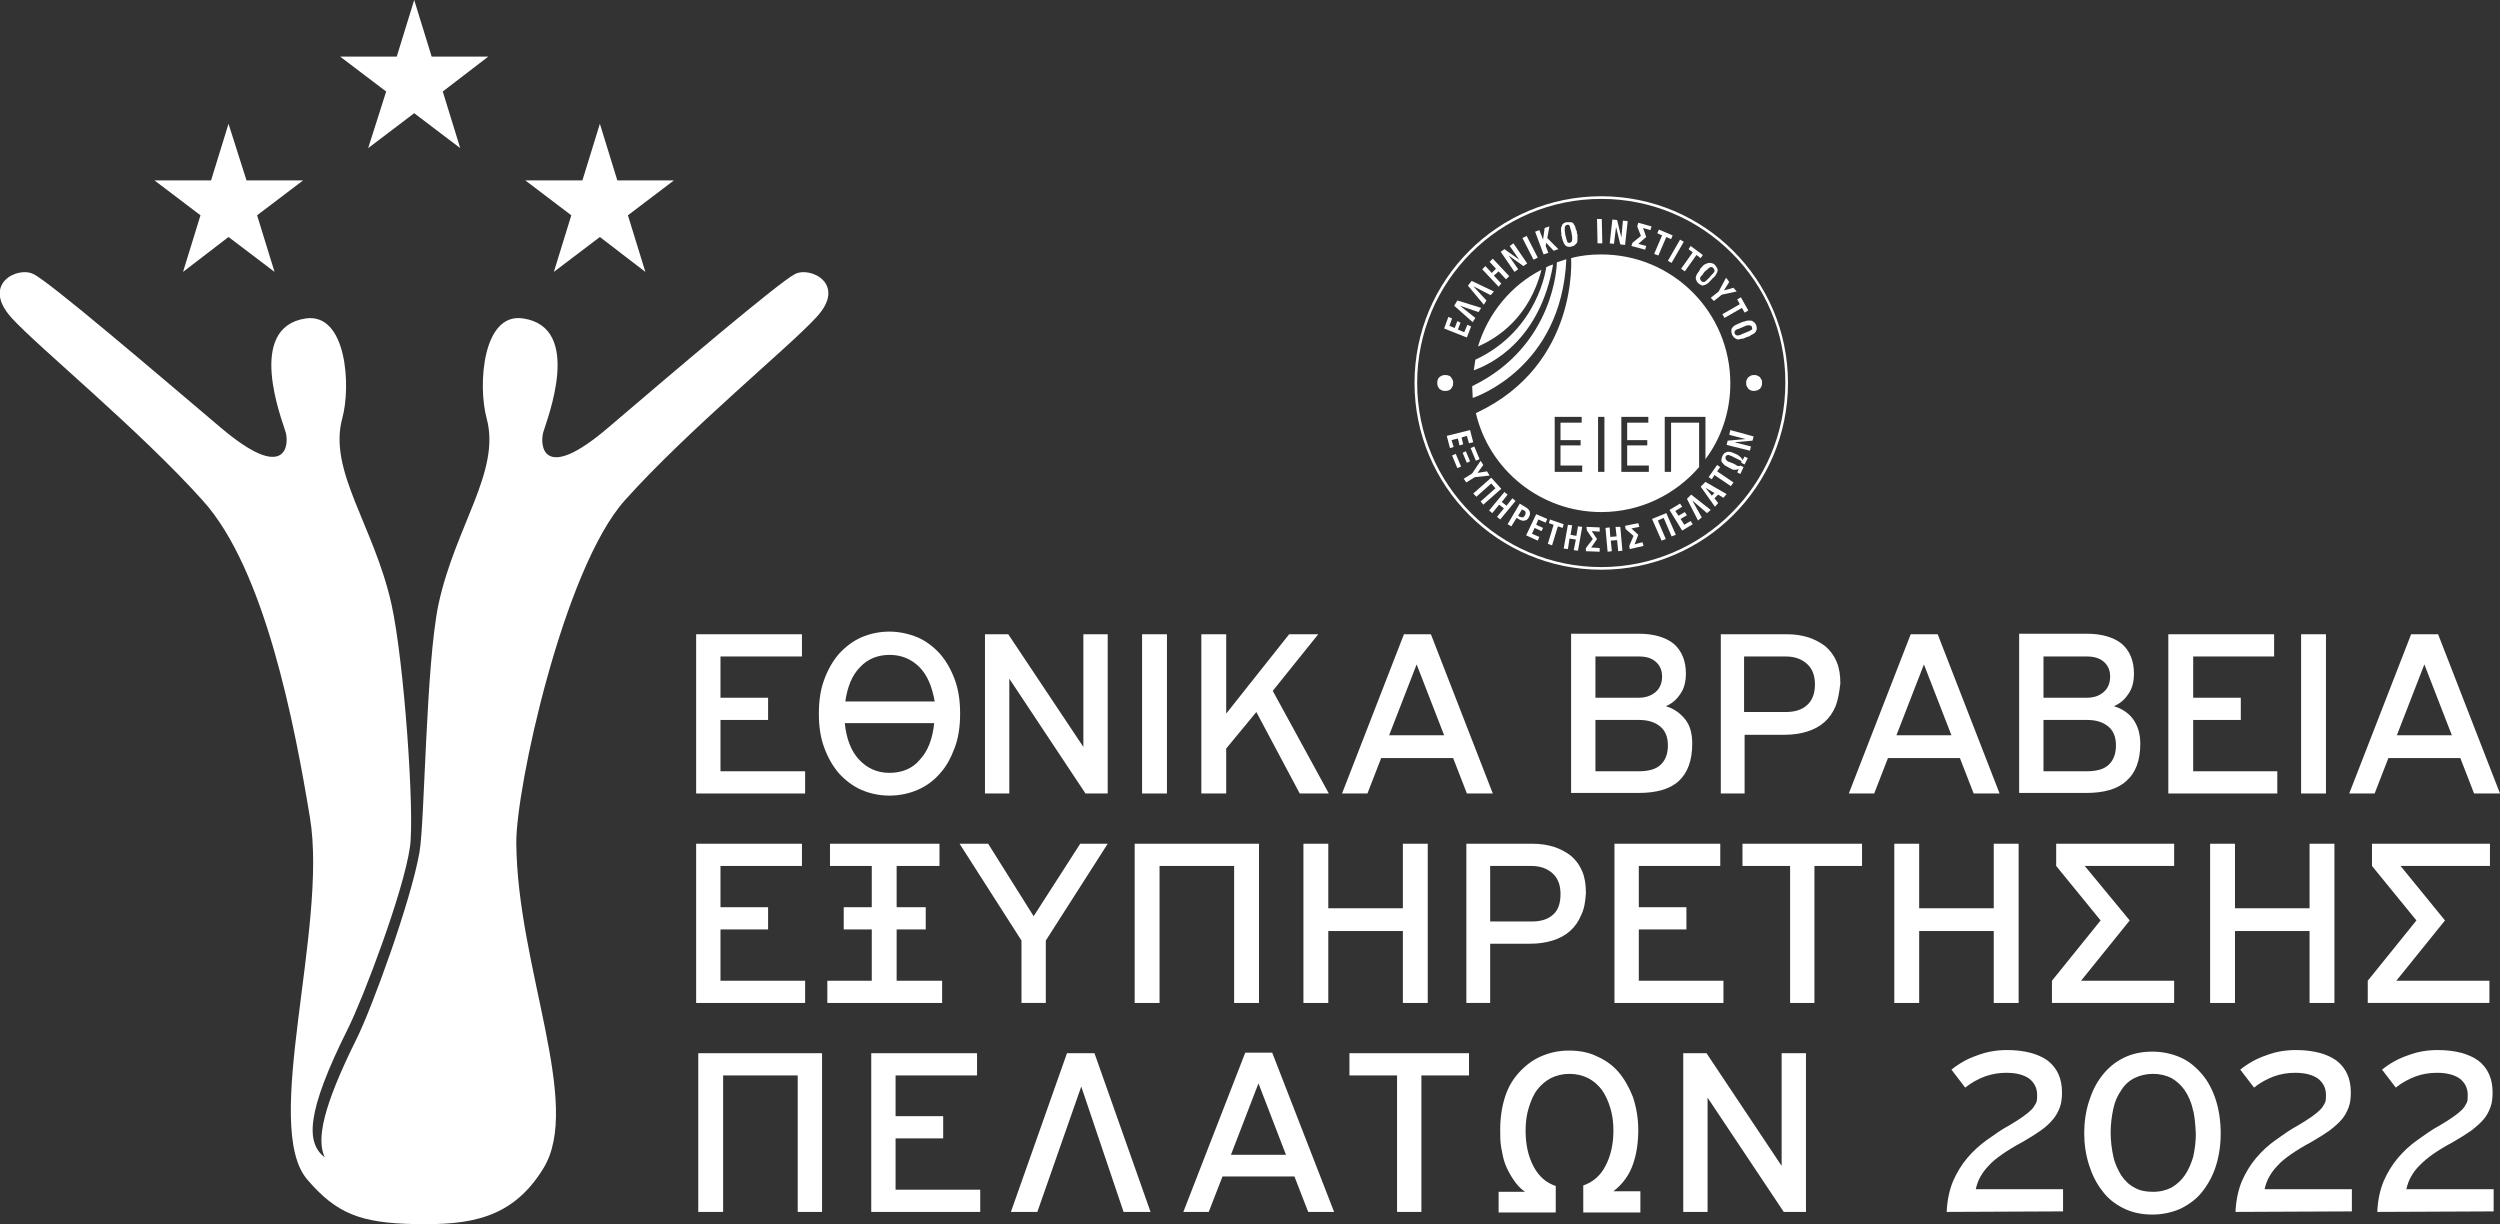 <?xml version="1.0" encoding="utf-8"?>
<!-- Generator: Adobe Illustrator 21.1.0, SVG Export Plug-In . SVG Version: 6.00 Build 0)  -->
<svg version="1.1" id="Layer_1" xmlns="http://www.w3.org/2000/svg" xmlns:xlink="http://www.w3.org/1999/xlink" x="0px" y="0px"
	 viewBox="0 0 472.6 231.4" style="enable-background:new 0 0 472.6 231.4;" xml:space="preserve">
<rect x="0" y="0" width="472.6" height="231.4" fill="#333333" stroke="none"/>
<style type="text/css">
	.st0{fill:#FFFFFF;}
</style>
<g>
	<path class="st0" d="M150.3,51.8c-3,1.5-23.1,18.6-35.4,29.1s-12.9,3.3-12.2,0.8c0.7-2.4,7.6-19.8-3.8-21.5
		C91.2,59,90.3,72.9,92,79.1c2.7,10-5.9,20.3-9.1,35.1c-2.4,11.4-2.6,41.2-3.6,46.9c-1.6,9.2-9,29.5-11.9,35.3
		c-6.4,12.9-7.6,19-6,22.4c-3.5-2.7-3.7-8.2,4.4-24.4c2.8-5.6,10.5-25.8,11.7-34.3c0.9-6.3-1.1-35.1-3.5-45.9
		C70.7,99.4,62,89,64.7,79.1c1.7-6.2,0.8-20-6.9-18.9c-11.4,1.7-4.5,19.1-3.8,21.5s0.1,9.6-12.2-0.8C29.4,70.4,9.3,53.2,6.3,51.8
		c-3-1.5-9.9,1.9-4.1,8.3c5.1,5.6,24.2,21.2,36.2,34.6c11.7,13,17.3,42.3,20.2,59.9c3.4,20.7-9.2,58.3-0.5,68.4
		c5.5,6.4,10,8.2,20.3,8.4s18.4-0.9,24.3-10.5c7.5-12.1-4.9-38.1-5.1-61.5c-0.1-10.3,8.9-51.8,20.5-64.8
		c12-13.4,31.2-29.1,36.2-34.6C160.2,53.7,153.2,50.3,150.3,51.8"/>
	<polygon class="st0" points="131.6,150 131.6,119.9 151.6,119.9 151.6,124.1 136.2,124.1 136.2,131.9 145.2,131.9 145.2,136.1 
		136.2,136.1 136.2,145.8 152.2,145.8 152.2,150 	"/>
	<path class="st0" d="M180.5,141.3c-0.7,1.9-1.6,3.6-2.8,4.9c-1.2,1.4-2.6,2.4-4.2,3.1c-1.6,0.7-3.4,1.1-5.4,1.1
		c-1.9,0-3.7-0.4-5.3-1.1c-1.6-0.7-3-1.8-4.2-3.1c-1.2-1.4-2.1-3-2.8-4.9s-1-4-1-6.4s0.3-4.5,1-6.4c0.7-1.9,1.6-3.5,2.8-4.9
		c1.2-1.3,2.6-2.4,4.2-3.1c1.6-0.7,3.4-1.1,5.3-1.1c1.9,0,3.7,0.4,5.4,1.1c1.6,0.7,3,1.8,4.2,3.1c1.2,1.4,2.1,3,2.8,4.9
		c0.7,1.9,1,4,1,6.4S181.2,139.4,180.5,141.3 M159.7,136.7c0.3,3,1.2,5.3,2.7,6.9c1.5,1.6,3.4,2.5,5.7,2.5c2.4,0,4.4-0.8,5.8-2.5
		c1.5-1.6,2.4-3.9,2.7-6.9H159.7z M173.8,126.1c-1.5-1.5-3.4-2.3-5.6-2.3c-2.2,0-4.1,0.7-5.6,2.3c-1.5,1.5-2.4,3.7-2.8,6.5h16.9
		C176.2,129.8,175.3,127.6,173.8,126.1"/>
	<polygon class="st0" points="205.2,150 190.8,128.3 190.8,150 186.2,150 186.2,119.9 190.6,119.9 204.8,141.2 204.8,119.9 
		209.4,119.9 209.4,150 	"/>
	<rect x="215.9" y="119.9" class="st0" width="4.7" height="30.1"/>
	<polygon class="st0" points="245.7,150 237.5,134.6 231.8,141.5 231.8,150 227.1,150 227.1,119.9 231.8,119.9 231.8,134.9 
		243.7,119.9 249.2,119.9 240.6,130.6 251.2,150 	"/>
	<path class="st0" d="M277.3,150l-2.6-6.7h-13.6l-2.6,6.7h-4.8l11.7-30.1h5.1l11.7,30.1H277.3z M267.8,125.6l-5.2,13.4H273
		L267.8,125.6z"/>
	<path class="st0" d="M317.4,147.6c-1.7,1.6-4.3,2.3-7.7,2.3H297v-30.1h12.8c2.9,0,5.1,0.7,6.6,1.9c1.5,1.3,2.3,3.2,2.3,5.6
		c0,1.5-0.3,2.8-1,3.8c-0.7,1.1-1.6,1.9-2.8,2.4c1.4,0.4,2.6,1.2,3.6,2.4s1.4,2.8,1.4,4.7C319.9,143.8,319,146.1,317.4,147.6
		 M301.6,124.1v7.8h8.2c1.3,0,2.4-0.4,3.2-1.1c0.8-0.7,1.2-1.7,1.2-2.9c0-1.2-0.4-2.1-1.2-2.8c-0.8-0.7-1.8-1-3.2-1L301.6,124.1
		L301.6,124.1z M301.6,136.1v9.7h8.2c1.9,0,3.3-0.4,4.2-1.3c0.9-0.9,1.3-2.1,1.3-3.6c0-1.6-0.5-2.8-1.5-3.6s-2.3-1.2-3.9-1.2
		L301.6,136.1L301.6,136.1z"/>
	<path class="st0" d="M347,133.5c-0.5,1.2-1.2,2.2-2.1,3s-2,1.4-3.3,1.8c-1.3,0.4-2.7,0.6-4.2,0.6h-7.6V150h-4.5v-30.1h12.5
		c1.5,0,2.8,0.2,4.1,0.6c1.2,0.4,2.3,1,3.2,1.7c0.9,0.8,1.6,1.7,2.1,2.9c0.5,1.2,0.7,2.5,0.7,4.1C347.7,130.8,347.5,132.2,347,133.5
		 M329.7,124.1v10.5h7.8c1.8,0,3.1-0.4,4.1-1.3c1-0.9,1.5-2.2,1.5-3.9s-0.5-3-1.5-3.9s-2.3-1.4-4-1.4
		C337.6,124.1,329.7,124.1,329.7,124.1z"/>
	<path class="st0" d="M373.1,150l-2.6-6.7h-13.6l-2.6,6.7h-4.8l11.7-30.1h5.1L378,150H373.1z M363.7,125.6l-5.2,13.4h10.4
		L363.7,125.6z"/>
	<path class="st0" d="M402,147.6c-1.7,1.6-4.3,2.3-7.7,2.3h-12.6v-30.1h12.8c2.9,0,5.1,0.7,6.6,1.9c1.5,1.3,2.3,3.2,2.3,5.6
		c0,1.5-0.3,2.8-1,3.8c-0.7,1.1-1.6,1.9-2.8,2.4c1.4,0.4,2.7,1.2,3.6,2.4s1.4,2.8,1.4,4.7C404.6,143.8,403.7,146.1,402,147.6
		 M386.3,124.1v7.8h8.2c1.4,0,2.4-0.4,3.2-1.1c0.8-0.7,1.2-1.7,1.2-2.9c0-1.2-0.4-2.1-1.2-2.8c-0.8-0.7-1.9-1-3.2-1L386.3,124.1
		L386.3,124.1z M386.3,136.1v9.7h8.2c1.9,0,3.3-0.4,4.2-1.3c0.9-0.9,1.3-2.1,1.3-3.6c0-1.6-0.5-2.8-1.5-3.6s-2.3-1.2-3.9-1.2
		L386.3,136.1L386.3,136.1z"/>
	<polygon class="st0" points="409.9,150 409.9,119.9 429.9,119.9 429.9,124.1 414.6,124.1 414.6,131.9 423.6,131.9 423.6,136.1 
		414.6,136.1 414.6,145.8 430.5,145.8 430.5,150 	"/>
	<rect x="435" y="119.9" class="st0" width="4.7" height="30.1"/>
	<path class="st0" d="M467.7,150l-2.6-6.7h-13.6l-2.6,6.7h-4.8l11.7-30.1h5.1l11.7,30.1H467.7z M458.3,125.6l-5.2,13.4h10.4
		L458.3,125.6z"/>
	<polygon class="st0" points="131.6,189.6 131.6,159.5 151.6,159.5 151.6,163.7 136.2,163.7 136.2,171.5 145.2,171.5 145.2,175.7 
		136.2,175.7 136.2,185.4 152.2,185.4 152.2,189.6 	"/>
	<polygon class="st0" points="156.4,189.6 156.4,185.4 164.8,185.4 164.8,175.7 159.5,175.7 159.5,171.5 164.8,171.5 164.8,163.7 
		156.9,163.7 156.9,159.5 177.6,159.5 177.6,163.7 169.5,163.7 169.5,171.5 175,171.5 175,175.7 169.5,175.7 169.5,185.4 
		178.1,185.4 178.1,189.6 	"/>
	<polygon class="st0" points="197.7,177.8 197.7,189.6 193.1,189.6 193.1,177.8 181.4,159.5 186.8,159.5 195.4,173.2 204.2,159.5 
		209.4,159.5 	"/>
	<polygon class="st0" points="233.3,189.6 233.3,163.7 219.2,163.7 219.2,189.6 214.5,189.6 214.5,159.5 238,159.5 238,189.6 	"/>
	<polygon class="st0" points="265.2,189.6 265.2,176 251.1,176 251.1,189.6 246.4,189.6 246.4,159.5 251.1,159.5 251.1,171.7 
		265.2,171.7 265.2,159.5 269.9,159.5 269.9,189.6 	"/>
	<path class="st0" d="M298.9,173c-0.5,1.2-1.2,2.2-2.1,3s-2,1.4-3.3,1.8c-1.3,0.4-2.7,0.6-4.2,0.6h-7.6v11.2h-4.5v-30.1h12.5
		c1.5,0,2.8,0.2,4.1,0.6c1.2,0.4,2.3,1,3.2,1.7c0.9,0.8,1.6,1.7,2.1,2.9s0.7,2.5,0.7,4.1C299.7,170.4,299.5,171.8,298.9,173
		 M281.7,163.7v10.5h7.8c1.8,0,3.1-0.4,4.1-1.3c1-0.9,1.4-2.2,1.4-3.9s-0.5-3-1.5-3.9s-2.3-1.4-4-1.4L281.7,163.7L281.7,163.7z"/>
	<polygon class="st0" points="305.2,189.6 305.2,159.5 325.2,159.5 325.2,163.7 309.8,163.7 309.8,171.5 318.8,171.5 318.8,175.7 
		309.8,175.7 309.8,185.4 325.8,185.4 325.8,189.6 	"/>
	<polygon class="st0" points="343,163.7 343,189.6 338.4,189.6 338.4,163.7 329.4,163.7 329.4,159.5 352,159.5 352,163.7 	"/>
	<polygon class="st0" points="376.9,189.6 376.9,176 362.8,176 362.8,189.6 358.1,189.6 358.1,159.5 362.8,159.5 362.8,171.7 
		376.9,171.7 376.9,159.5 381.6,159.5 381.6,189.6 	"/>
	<polygon class="st0" points="411,163.7 394.1,163.7 402.6,174 393.4,185.4 411,185.4 411,189.6 387.9,189.6 387.9,185.4 397.1,174 
		388.7,163.7 388.7,159.5 411,159.5 	"/>
	<polygon class="st0" points="436.6,189.6 436.6,176 422.5,176 422.5,189.6 417.8,189.6 417.8,159.5 422.5,159.5 422.5,171.7 
		436.6,171.7 436.6,159.5 441.3,159.5 441.3,189.6 	"/>
	<polygon class="st0" points="470.7,163.7 453.8,163.7 462.2,174 453,185.4 470.6,185.4 470.6,189.6 447.6,189.6 447.6,185.4 
		456.8,174 448.4,163.7 448.4,159.5 470.7,159.5 	"/>
	<polygon class="st0" points="150.8,229.1 150.8,203.3 136.7,203.3 136.7,229.1 132,229.1 132,199.1 155.4,199.1 155.4,229.1 	"/>
	<polygon class="st0" points="164.7,229.1 164.7,199.1 184.7,199.1 184.7,203.3 169.3,203.3 169.3,211 178.3,211 178.3,215.2 
		169.3,215.2 169.3,224.9 185.3,224.9 185.3,229.1 	"/>
	<polygon class="st0" points="212.4,229.1 204.4,205.4 196.1,229.1 191.1,229.1 201.7,199.1 206.9,199.1 217.5,229.1 	"/>
	<path class="st0" d="M247.3,229.1l-2.6-6.7h-13.6l-2.6,6.7h-4.8l11.7-30.1h5.1l11.7,30.1H247.3z M237.9,204.8l-5.2,13.5h10.4
		L237.9,204.8z"/>
	<polygon class="st0" points="268.7,203.3 268.7,229.1 264.1,229.1 264.1,203.3 255.1,203.3 255.1,199.1 277.7,199.1 277.7,203.3 	
		"/>
	<path class="st0" d="M299.3,229.1v-5c1.8-0.6,3.3-1.9,4.2-3.7c1-1.9,1.5-4.1,1.5-6.7c0-1.6-0.2-3-0.6-4.3s-0.9-2.4-1.6-3.4
		c-0.7-0.9-1.6-1.7-2.6-2.2s-2.2-0.8-3.5-0.8s-2.5,0.3-3.5,0.8s-1.9,1.3-2.6,2.2s-1.2,2.1-1.6,3.4c-0.4,1.3-0.6,2.7-0.6,4.3
		c0,2.7,0.5,4.9,1.5,6.8c1,1.9,2.4,3.1,4.2,3.7v5h-10.8v-3.9h5c-0.9-0.6-1.6-1.4-2.2-2.3c-0.6-0.9-1.1-1.8-1.5-2.8s-0.6-2.1-0.8-3.2
		c-0.2-1.1-0.2-2.2-0.2-3.4c0-2.3,0.3-4.3,0.9-6.2s1.5-3.4,2.7-4.7s2.5-2.3,4.1-3s3.3-1.1,5.3-1.1c1.9,0,3.7,0.3,5.3,1.1
		c1.6,0.7,3,1.7,4.1,3s2,2.9,2.7,4.7c0.6,1.8,1,3.9,1,6.2s-0.3,4.5-1,6.5s-1.9,3.7-3.7,5.1h5.1v4h-10.8V229.1z"/>
	<polygon class="st0" points="337.2,229.1 322.8,207.5 322.8,229.1 318.2,229.1 318.2,199.1 322.6,199.1 336.8,220.4 336.8,199.1 
		341.4,199.1 341.4,229.1 	"/>
	<path class="st0" d="M302.7,107.7c-19.5,0-35.3-15.8-35.3-35.3s15.8-35.3,35.3-35.3S338,52.9,338,72.4S322.2,107.7,302.7,107.7
		 M302.7,37.6c-19.2,0-34.8,15.6-34.8,34.8s15.6,34.8,34.8,34.8c19.2,0,34.8-15.6,34.8-34.8C337.6,53.2,321.9,37.6,302.7,37.6"/>
	<path class="st0" d="M327.1,72.5c0-13.5-10.9-24.4-24.4-24.4c-2,0-3.9,0.2-5.7,0.7l0,0c0,0,1.5,20.1-17.8,29.2l-0.2,0.1
		c2.5,10.7,12.2,18.7,23.7,18.7c7.4,0,14-3.3,18.5-8.5v-8.4h-5.3v9.3h-1.2V78.8h7.7v8C325.4,82.8,327.1,77.8,327.1,72.5 M299.1,89.2
		h-5.2V78.8h5.1v1.1h-4v3.3h3.8v1H295V88h4.1V89.2z M303.3,89.2h-1.2V78.8h1.2V89.2z M311.7,89.2h-5.2V78.8h5.1v1.1h-4v3.3h3.8v1
		h-3.8V88h4.1V89.2z M293.6,50L293.6,50c-0.4,0.1-0.9,0.3-1.3,0.5l0,0c0,0-1.4,11.9-13.4,17.5c-0.1,0.7-0.2,1.3-0.3,2
		C282,68.8,291.1,64.3,293.6,50 M291.4,51L291.4,51c-5.7,2.9-10.1,8.2-12,14.5C283.1,63.9,289.1,60,291.4,51 M296.1,49
		c-0.6,0.2-1.2,0.4-1.8,0.6v0.2c0,0-0.3,15.6-16,23.2c0,0.7,0.1,1.5,0.1,2.2h0.1C278.7,75.1,295.2,69.7,296.1,49"/>
	<path class="st0" d="M274.3,73.5c0.1-0.1,0.2-0.3,0.3-0.5c0.1-0.2,0.1-0.4,0.1-0.6s0-0.4-0.1-0.6s-0.2-0.3-0.3-0.5
		c-0.1-0.1-0.3-0.3-0.5-0.3c-0.2-0.1-0.4-0.1-0.6-0.1s-0.4,0-0.6,0.1s-0.4,0.2-0.5,0.3c-0.1,0.1-0.3,0.3-0.3,0.5
		c-0.1,0.2-0.1,0.4-0.1,0.6s0,0.4,0.1,0.6s0.2,0.4,0.3,0.5c0.1,0.1,0.3,0.2,0.5,0.3c0.2,0.1,0.4,0.1,0.6,0.1s0.4,0,0.6-0.1
		C274,73.8,274.2,73.6,274.3,73.5 M278.1,61.7l-0.7-0.3l-0.6,1.4l-1.2-0.5l0.5-1.3l-0.6-0.3L275,62l-1-0.4l0.5-1.4l-0.7-0.3
		l-0.8,2.2l4.3,1.7L278.1,61.7z M278.9,60.1l-2.9-2.3l3.5,1.2l0.5-0.8l-4.5-1.4l-0.6,1l3.5,3.1L278.9,60.1z M281,56.8l-2.5-2.7
		l3.3,1.7l0.6-0.7l-4.2-2l-0.7,0.9l3,3.6L281,56.8z M283.8,53.6l-1.4-1.5l0.9-0.8l1.4,1.5l0.6-0.6l-3.1-3.3l-0.6,0.6l1.2,1.3
		l-0.8,0.8l-1.2-1.3l-0.6,0.6l3.1,3.3L283.8,53.6z M287,50.9l-1.8-2.6l2.8,2l0.7-0.5l-2.6-3.8l-0.7,0.5l1.8,2.6l-2.8-2l-0.7,0.5
		l2.6,3.8L287,50.9z M290.7,48.7l-2.1-4.1l-0.8,0.4l2.1,4.1L290.7,48.7z M292.7,47.8l-0.5-1.3l0.1-0.6l1.4,1.5l0.9-0.3l-2.1-2.1
		l0.4-2.2l-0.9,0.3l-0.3,2.2l-0.7-1.8l-0.8,0.3l1.6,4.3L292.7,47.8z M295.2,44.6c0.1,0.3,0.1,0.5,0.2,0.8s0.2,0.5,0.3,0.7
		c0.2,0.3,0.4,0.5,0.6,0.5c0.3,0.1,0.5,0.1,0.8,0s0.5-0.1,0.6-0.3c0.2-0.1,0.3-0.3,0.4-0.4c0.1-0.2,0.1-0.4,0.1-0.6
		c0-0.2,0-0.4,0-0.7l0,0c0,0,0-0.1,0-0.2c0-0.1,0-0.2-0.1-0.2c0-0.1,0-0.2,0-0.3s0-0.2-0.1-0.3c0-0.1,0-0.2-0.1-0.2
		c0-0.1,0-0.1,0-0.1s0-0.1,0,0c-0.1-0.2-0.1-0.5-0.2-0.6c-0.1-0.2-0.2-0.3-0.3-0.5c-0.1-0.1-0.3-0.2-0.5-0.2s-0.4,0-0.7,0
		c-0.2,0-0.4,0.1-0.6,0.2c-0.1,0.1-0.3,0.2-0.3,0.4c-0.1,0.1-0.1,0.3-0.2,0.5c0,0.2,0,0.3,0,0.5s0,0.4,0.1,0.6
		C295.1,44.2,295.1,44.4,295.2,44.6 M295.8,43c0-0.1,0.1-0.2,0.1-0.3c0.1-0.1,0.2-0.1,0.3-0.2c0.1,0,0.2,0,0.3,0
		c0.1,0,0.2,0.1,0.2,0.2c0.1,0.1,0.1,0.2,0.1,0.3s0.1,0.2,0.1,0.3l0.2,0.8l0.1,0.7c0,0.1,0,0.2,0,0.3s0,0.2,0,0.3s-0.1,0.2-0.1,0.3
		c-0.1,0.1-0.2,0.1-0.3,0.2c-0.1,0-0.2,0-0.3,0c-0.1,0-0.2-0.1-0.2-0.2c-0.1-0.1-0.1-0.2-0.1-0.3c-0.1-0.1-0.1-0.2-0.1-0.3l-0.2-0.7
		l-0.1-0.8c0-0.1,0-0.2,0-0.3S295.8,43.1,295.8,43 M301.9,41.4L302,46h0.9l-0.1-4.6H301.9z M306.8,41.7l-0.3,3.2l-0.8-3.3l-0.9-0.1
		l-0.5,4.5l0.8,0.1l0.4-3.2l0.8,3.3l0.9,0.1l0.5-4.5L306.8,41.7z M309.5,42.8l0.7,1.8l-1.6,1.3l-0.2,0.6l2.6,0.7l0.2-0.7l-1.5-0.4
		l1.5-1.3l-0.6-1.7l1.4,0.4l0.2-0.7l-2.5-0.7L309.5,42.8z M313.5,48.3l1.5-3.5l0.9,0.4l0.3-0.7l-2.6-1.1l-0.3,0.7l0.9,0.4l-1.5,3.5
		L313.5,48.3z M316,49.7l2.3-4l-0.7-0.4l-2.3,4L316,49.7z M317.8,50.8l0.7,0.5l2.2-3.1l0.8,0.6l0.4-0.6l-2.3-1.7l-0.4,0.6l0.8,0.6
		L317.8,50.8z M321.1,51.4c-0.2,0.2-0.3,0.4-0.4,0.6c-0.1,0.3-0.2,0.6-0.1,0.8c0.1,0.3,0.2,0.5,0.4,0.7c0.2,0.2,0.4,0.3,0.6,0.4
		c0.2,0.1,0.4,0.1,0.5,0c0.2,0,0.4-0.1,0.5-0.2c0.2-0.1,0.4-0.2,0.5-0.4l0,0l0.1-0.1c0.1,0,0.1-0.1,0.2-0.2c0.1-0.1,0.1-0.1,0.2-0.2
		c0-0.1,0.1-0.1,0.2-0.2c0.1-0.1,0.1-0.1,0.2-0.2c0.1,0,0.1-0.1,0.1-0.1l0,0c0.2-0.2,0.3-0.4,0.4-0.6c0.1-0.2,0.2-0.4,0.2-0.5
		c0-0.2,0-0.4-0.1-0.5c-0.1-0.2-0.2-0.4-0.4-0.6c-0.2-0.2-0.3-0.3-0.5-0.3c-0.2-0.1-0.3-0.1-0.5-0.1s-0.3,0-0.5,0.1
		c-0.2,0-0.3,0.2-0.5,0.2c-0.1,0.1-0.3,0.2-0.4,0.4c-0.1,0.1-0.3,0.3-0.4,0.4C321.4,51,321.2,51.2,321.1,51.4 M322.2,51.4l0.6-0.5
		c0.1-0.1,0.1-0.1,0.2-0.2c0.1-0.1,0.2-0.1,0.3-0.2c0.1,0,0.2,0,0.3,0c0.1,0,0.2,0.1,0.3,0.2c0.1,0.1,0.1,0.2,0.2,0.3
		c0,0.1,0,0.2,0,0.3s-0.1,0.2-0.2,0.3s-0.1,0.2-0.2,0.2l-0.5,0.6l-0.5,0.5c-0.1,0.1-0.2,0.2-0.2,0.2c-0.1,0.1-0.2,0.1-0.3,0.2
		c-0.1,0-0.2,0-0.3,0c-0.1,0-0.2-0.1-0.3-0.2c-0.1-0.1-0.1-0.2-0.2-0.3c0-0.1,0-0.2,0-0.3s0.1-0.2,0.2-0.3s0.1-0.2,0.2-0.2
		L322.2,51.4z M324,56.9l1.5-1.2l2.8-0.6l-0.6-0.7l-1.8,0.5l1-1.6l-0.6-0.8l-1.4,2.6l-1.5,1.2L324,56.9z M325.6,59.4l0.4,0.7
		l3.3-1.9l0.5,0.9l0.7-0.4l-1.4-2.5l-0.7,0.4l0.5,0.9L325.6,59.4z M329.6,60.8c-0.2,0.1-0.4,0.1-0.5,0.2c-0.3,0.1-0.5,0.2-0.7,0.3
		s-0.5,0.2-0.7,0.4s-0.4,0.4-0.4,0.7s0,0.5,0.1,0.8c0.1,0.2,0.2,0.4,0.4,0.6c0.1,0.1,0.3,0.2,0.5,0.3s0.4,0.1,0.6,0
		c0.2,0,0.4-0.1,0.7-0.1l0,0c0,0,0.1,0,0.2-0.1c0.1,0,0.2-0.1,0.2-0.1c0.1,0,0.2-0.1,0.3-0.1c0.1,0,0.2-0.1,0.3-0.1
		c0.1,0,0.2-0.1,0.2-0.1c0.1,0,0.1,0,0.1-0.1l0,0c0.2-0.1,0.4-0.2,0.6-0.3s0.3-0.3,0.4-0.4c0.1-0.1,0.1-0.3,0.2-0.5
		c0-0.2,0-0.4-0.1-0.7c-0.1-0.2-0.2-0.4-0.3-0.5c-0.1-0.1-0.3-0.2-0.4-0.3c-0.2-0.1-0.3-0.1-0.5-0.1s-0.3,0-0.5,0
		C329.9,60.7,329.8,60.8,329.6,60.8 M330.7,61.5c0.1,0,0.2,0,0.3,0.1c0.1,0.1,0.2,0.1,0.2,0.3c0,0.1,0.1,0.2,0,0.3
		c0,0.1-0.1,0.2-0.2,0.2c-0.1,0.1-0.2,0.1-0.3,0.2c-0.1,0-0.2,0.1-0.3,0.1l-0.7,0.3l-0.7,0.3c-0.1,0-0.2,0.1-0.3,0.1
		c-0.1,0-0.2,0-0.3,0c-0.1,0-0.2,0-0.3-0.1c-0.1-0.1-0.1-0.1-0.2-0.3c0-0.1,0-0.2,0-0.3s0.1-0.2,0.1-0.2c0.1-0.1,0.2-0.1,0.3-0.2
		c0.1-0.1,0.2-0.1,0.3-0.1l0.7-0.3l0.7-0.3c0.1,0,0.2-0.1,0.3-0.1C330.5,61.5,330.6,61.5,330.7,61.5 M333,71.8
		c-0.1-0.2-0.2-0.3-0.3-0.5c-0.1-0.1-0.3-0.2-0.5-0.3c-0.2-0.1-0.4-0.1-0.6-0.1s-0.4,0-0.6,0.1s-0.3,0.2-0.5,0.3
		c-0.1,0.1-0.2,0.3-0.3,0.5c-0.1,0.2-0.1,0.4-0.1,0.6s0,0.4,0.1,0.6s0.2,0.3,0.3,0.5c0.1,0.1,0.3,0.2,0.5,0.3
		c0.2,0.1,0.4,0.1,0.6,0.1s0.4-0.1,0.6-0.1c0.2-0.1,0.3-0.2,0.5-0.3c0.1-0.1,0.2-0.3,0.3-0.5c0.1-0.2,0.1-0.4,0.1-0.6
		C333.1,72.1,333.1,71.9,333,71.8 M274.4,83.2l1.2-0.3l0.3,1.3l0.7-0.2l-0.3-1.3l1-0.3l0.4,1.4l0.8-0.2l-0.6-2.3l-4.4,1.1l0.6,2.3
		l0.7-0.2L274.4,83.2z M278,84.7l1,2.4l0.7-0.3l-1-2.4L278,84.7z M277.9,87.2l-0.8-1.9l-0.6,0.3l0.8,1.9L277.9,87.2z M274.5,86.1
		l1,2.4l0.7-0.3l-1-2.4L274.5,86.1z M281.6,89.9l-0.5-0.8l-1.8,0.3l1.1-1.5l-0.5-0.8l-1.6,2.4l-1.6,1l0.5,0.7l1.6-1L281.6,89.9z
		 M281.9,90.3l-3.4,3l0.6,0.6l2.8-2.5l0.8,0.9l-2.8,2.5l0.5,0.6l3.4-3L281.9,90.3z M285.9,94.2l-1.1,1.4l-0.9-0.7l1.1-1.4l-0.6-0.5
		l-2.9,3.5l0.6,0.5l1.3-1.6l0.9,0.7l-1.3,1.6l0.6,0.5l2.9-3.5L285.9,94.2z M289,97.8c0.4-0.7,0.3-1.3-0.4-1.8l-1.3-0.8l-2.3,3.9
		l0.7,0.4l1-1.6l0.5,0.3c0.4,0.2,0.7,0.3,1,0.2C288.5,98.4,288.8,98.2,289,97.8 M288.3,97.4c-0.1,0.2-0.3,0.3-0.4,0.4
		c-0.1,0-0.3,0-0.6-0.1l-0.3-0.2l0.7-1.2l0.4,0.2c0.2,0.1,0.3,0.2,0.3,0.4C288.4,97,288.4,97.2,288.3,97.4 M288.5,101.2l2.2,1
		l0.3-0.7l-1.4-0.6l0.5-1.1l1.3,0.6l0.3-0.6l-1.3-0.6l0.4-1l1.4,0.6l0.3-0.7l-2.1-0.9L288.5,101.2z M293,98.2l-0.2,0.7l0.9,0.3
		l-1.1,3.6l0.8,0.3l1.1-3.6l0.9,0.3l0.2-0.7L293,98.2z M298,101.3l-1.1-0.2l0.3-1.8l-0.8-0.1l-0.8,4.5l0.8,0.1l0.3-2l1.2,0.2l-0.4,2
		l0.8,0.1l0.8-4.5l-0.8-0.1L298,101.3z M300,100.3l1.1,1.6l-1.3,1.7v0.6l2.6,0.1v-0.7l-1.6-0.1l1.1-1.6l-1-1.5l1.5,0.1v-0.8
		l-2.5-0.1L300,100.3z M305.4,99.6l0.2,1.8l-1.2,0.1l-0.1-1.8l-0.8,0.1l0.4,4.5l0.8-0.1l-0.2-2l1.2-0.1l0.2,2.1l0.8-0.1l-0.4-4.5
		H305.4z M309,102.9l0.7-1.8l-1.3-1.2l1.5-0.3l-0.2-0.7l-2.5,0.5l0.1,0.6l1.5,1.3l-0.8,1.9l0.1,0.6l2.6-0.6l-0.2-0.7L309,102.9z
		 M312.3,98.1l1.8,4.1l0.8-0.3l-1.5-3.5l1.1-0.5l1.5,3.5l0.8-0.3L315,97L312.3,98.1z M318.4,99.2l-0.7-1.1l1.2-0.7l-0.4-0.6
		l-1.2,0.7l-0.6-0.9l1.3-0.8l-0.4-0.6l-2,1.2l2.4,3.9l2-1.2l-0.4-0.6L318.4,99.2z M318.9,94.3l2.1,4.1l0.7-0.6l-1.8-3.2l2.8,2.4
		l0.7-0.6l-3.7-2.9L318.9,94.3z M321.5,92l2.7,3.8l0.6-0.7l-0.7-0.9l0.7-0.7l1,0.6l0.6-0.7l-4-2.3L321.5,92z M324.1,93.2l-0.5,0.5
		l-1.2-1.5L324.1,93.2z M325.2,88.3l-0.6-0.4l-1.6,2.3l0.6,0.4l0.5-0.8l3.1,2.1l0.5-0.7l-3.1-2.1L325.2,88.3z M329.4,87
		c-0.1-0.2-0.1-0.3-0.2-0.4s-0.2-0.2-0.3-0.3c-0.1-0.1-0.3-0.2-0.4-0.3c-0.1-0.1-0.3-0.1-0.4-0.2c-0.3-0.1-0.5-0.2-0.7-0.3
		c-0.3-0.1-0.5-0.1-0.7-0.1s-0.4,0.1-0.6,0.2s-0.4,0.4-0.5,0.6c-0.1,0.3-0.2,0.6-0.2,0.8c0,0.2,0.1,0.4,0.3,0.6
		c0.2,0.2,0.3,0.4,0.6,0.5c0.2,0.1,0.5,0.3,0.7,0.4s0.3,0.1,0.4,0.2s0.3,0.1,0.4,0.1s0.3,0,0.4,0s0.3-0.1,0.5-0.1l-0.3,0.6l0.6,0.3
		l0.6-1.3L329,88c-0.1,0.1-0.1,0.1-0.2,0.1s-0.1,0-0.2,0s-0.1,0-0.2-0.1c-0.1,0-0.2,0-0.2-0.1c-0.1,0-0.1-0.1-0.2-0.1
		s-0.1-0.1-0.2-0.1c-0.2-0.1-0.3-0.2-0.5-0.2c-0.2-0.1-0.3-0.2-0.5-0.2c-0.1,0-0.2-0.1-0.3-0.2c-0.1-0.1-0.2-0.1-0.2-0.2
		c-0.1-0.1-0.1-0.2-0.1-0.3c0-0.1,0-0.2,0-0.3c0.1-0.1,0.1-0.2,0.2-0.2s0.2-0.1,0.3-0.1c0.1,0,0.2,0,0.3,0.1c0.1,0,0.2,0.1,0.3,0.1
		l0.6,0.3c0.1,0.1,0.3,0.1,0.4,0.2s0.3,0.1,0.4,0.2c0.1,0,0.1,0.1,0.2,0.1s0.1,0.1,0.2,0.1c0,0,0.1,0.1,0.1,0.2s0,0.1,0,0.2l0.6,0.3
		l0.6-1.2l-0.6-0.3L329.4,87z M326.9,82.2L330,83l-3.4,0.3l-0.2,0.8l4.4,1.1l0.2-0.8l-3.1-0.8l3.4-0.3l0.2-0.8l-4.4-1.2L326.9,82.2z
		"/>
	<path class="st0" d="M368,229.1c0.1-2.2,0.5-4.1,1.2-5.8c0.7-1.6,1.6-3.1,2.7-4.4c1.1-1.3,2.3-2.4,3.7-3.4c1.4-1,2.8-2,4.3-2.8
		c1-0.6,1.8-1.1,2.5-1.6s1.2-0.9,1.6-1.3c0.4-0.4,0.7-0.9,0.9-1.3c0.2-0.4,0.2-0.9,0.2-1.5c0-1.3-0.5-2.3-1.5-3.1
		c-1-0.7-2.4-1.1-4.3-1.1c-1.4,0-2.7,0.2-4.1,0.7c-1.3,0.5-2.6,1.2-3.7,2.1l-2.6-3.4c1.5-1.2,3.1-2.1,4.9-2.7c1.8-0.7,3.7-1,5.6-1
		c3.3,0,5.9,0.7,7.7,2c1.8,1.4,2.7,3.4,2.7,6c0,1-0.1,2-0.4,2.8s-0.7,1.6-1.3,2.3c-0.6,0.7-1.3,1.4-2.3,2.1c-1,0.7-2.1,1.4-3.5,2.2
		c-1.5,0.8-2.8,1.6-3.8,2.3s-1.9,1.4-2.5,2.1c-0.7,0.7-1.2,1.4-1.6,2.1c-0.4,0.7-0.7,1.5-0.9,2.4H390v4.2L368,229.1L368,229.1z"/>
	<path class="st0" d="M418.9,220.4c-0.6,1.9-1.5,3.5-2.6,4.9s-2.5,2.4-4.1,3.2c-1.6,0.7-3.4,1.1-5.3,1.1c-2.1,0-3.9-0.4-5.5-1.2
		s-3-1.9-4-3.3c-1.1-1.4-1.9-3-2.5-4.9s-0.9-3.9-0.9-6s0.3-4.1,0.9-6s1.4-3.5,2.5-4.9s2.4-2.5,4-3.3s3.4-1.2,5.5-1.2
		c1.9,0,3.7,0.4,5.3,1.1c1.6,0.7,2.9,1.8,4.1,3.2c1.1,1.3,2,3,2.6,4.9s0.9,4,0.9,6.3C419.8,216.4,419.5,218.5,418.9,220.4
		 M414.5,209.6c-0.3-1.4-0.9-2.6-1.5-3.5c-0.7-1-1.5-1.7-2.5-2.3c-1-0.5-2.2-0.8-3.5-0.8s-2.5,0.3-3.5,0.8s-1.9,1.3-2.5,2.3
		c-0.7,1-1.2,2.1-1.5,3.5s-0.5,2.9-0.5,4.5s0.2,3.1,0.5,4.5s0.9,2.6,1.5,3.6c0.7,1,1.5,1.8,2.5,2.3c1,0.6,2.2,0.8,3.5,0.8
		c1.4,0,2.5-0.3,3.5-0.8c1-0.6,1.8-1.3,2.5-2.3s1.2-2.2,1.6-3.5c0.3-1.4,0.5-2.8,0.5-4.4C415,212.5,414.9,210.9,414.5,209.6"/>
	<path class="st0" d="M422.6,229.1c0.1-2.2,0.5-4.1,1.2-5.8c0.7-1.6,1.6-3.1,2.7-4.4c1.1-1.3,2.3-2.4,3.7-3.4c1.4-1,2.8-2,4.3-2.8
		c1-0.6,1.8-1.1,2.5-1.6s1.2-0.9,1.6-1.3c0.4-0.4,0.7-0.9,0.9-1.3c0.2-0.4,0.2-0.9,0.2-1.5c0-1.3-0.5-2.3-1.5-3.1
		c-1-0.7-2.4-1.1-4.3-1.1c-1.4,0-2.7,0.2-4.1,0.7c-1.3,0.5-2.6,1.2-3.7,2.1l-2.6-3.4c1.5-1.2,3.1-2.1,4.9-2.7c1.8-0.7,3.7-1,5.6-1
		c3.3,0,5.9,0.7,7.7,2c1.8,1.4,2.7,3.4,2.7,6c0,1-0.1,2-0.4,2.8s-0.7,1.6-1.3,2.3c-0.6,0.7-1.4,1.4-2.3,2.1c-1,0.7-2.1,1.4-3.5,2.2
		c-1.5,0.8-2.8,1.6-3.8,2.3s-1.9,1.4-2.5,2.1c-0.7,0.7-1.2,1.4-1.6,2.1c-0.4,0.7-0.7,1.5-0.9,2.4h16.5v4.2L422.6,229.1L422.6,229.1z
		"/>
	<path class="st0" d="M449.4,229.1c0.1-2.2,0.5-4.1,1.2-5.8c0.7-1.6,1.6-3.1,2.7-4.4c1.1-1.3,2.3-2.4,3.7-3.4c1.4-1,2.8-2,4.3-2.8
		c1-0.6,1.8-1.1,2.5-1.6s1.2-0.9,1.6-1.3c0.4-0.4,0.7-0.9,0.9-1.3c0.2-0.4,0.2-0.9,0.2-1.5c0-1.3-0.5-2.3-1.5-3.1
		c-1-0.7-2.4-1.1-4.3-1.1c-1.4,0-2.7,0.2-4.1,0.7c-1.3,0.5-2.6,1.2-3.7,2.1l-2.6-3.4c1.5-1.2,3.1-2.1,4.9-2.7c1.8-0.7,3.7-1,5.6-1
		c3.3,0,5.9,0.7,7.7,2c1.8,1.4,2.7,3.4,2.7,6c0,1-0.1,2-0.4,2.8s-0.7,1.6-1.3,2.3c-0.6,0.7-1.4,1.4-2.3,2.1c-1,0.7-2.1,1.4-3.5,2.2
		c-1.5,0.8-2.8,1.6-3.8,2.3s-1.8,1.4-2.5,2.1c-0.7,0.7-1.2,1.4-1.6,2.1c-0.4,0.7-0.7,1.5-0.9,2.4h16.5v4.2L449.4,229.1L449.4,229.1z
		"/>
	<polygon class="st0" points="43.2,23.4 46.6,34.1 57.3,34.1 48.6,40.7 51.9,51.4 43.2,44.8 34.6,51.4 37.9,40.7 29.2,34.1 
		39.9,34.1 	"/>
	<polygon class="st0" points="113.4,23.4 116.7,34.1 127.4,34.1 118.7,40.7 122,51.4 113.4,44.8 104.7,51.4 108,40.7 99.3,34.1 
		110.1,34.1 	"/>
	<polygon class="st0" points="78.3,0 81.6,10.7 92.3,10.7 83.7,17.3 87,28 78.3,21.4 69.6,28 73,17.3 64.3,10.7 75,10.7 	"/>
</g>
</svg>
